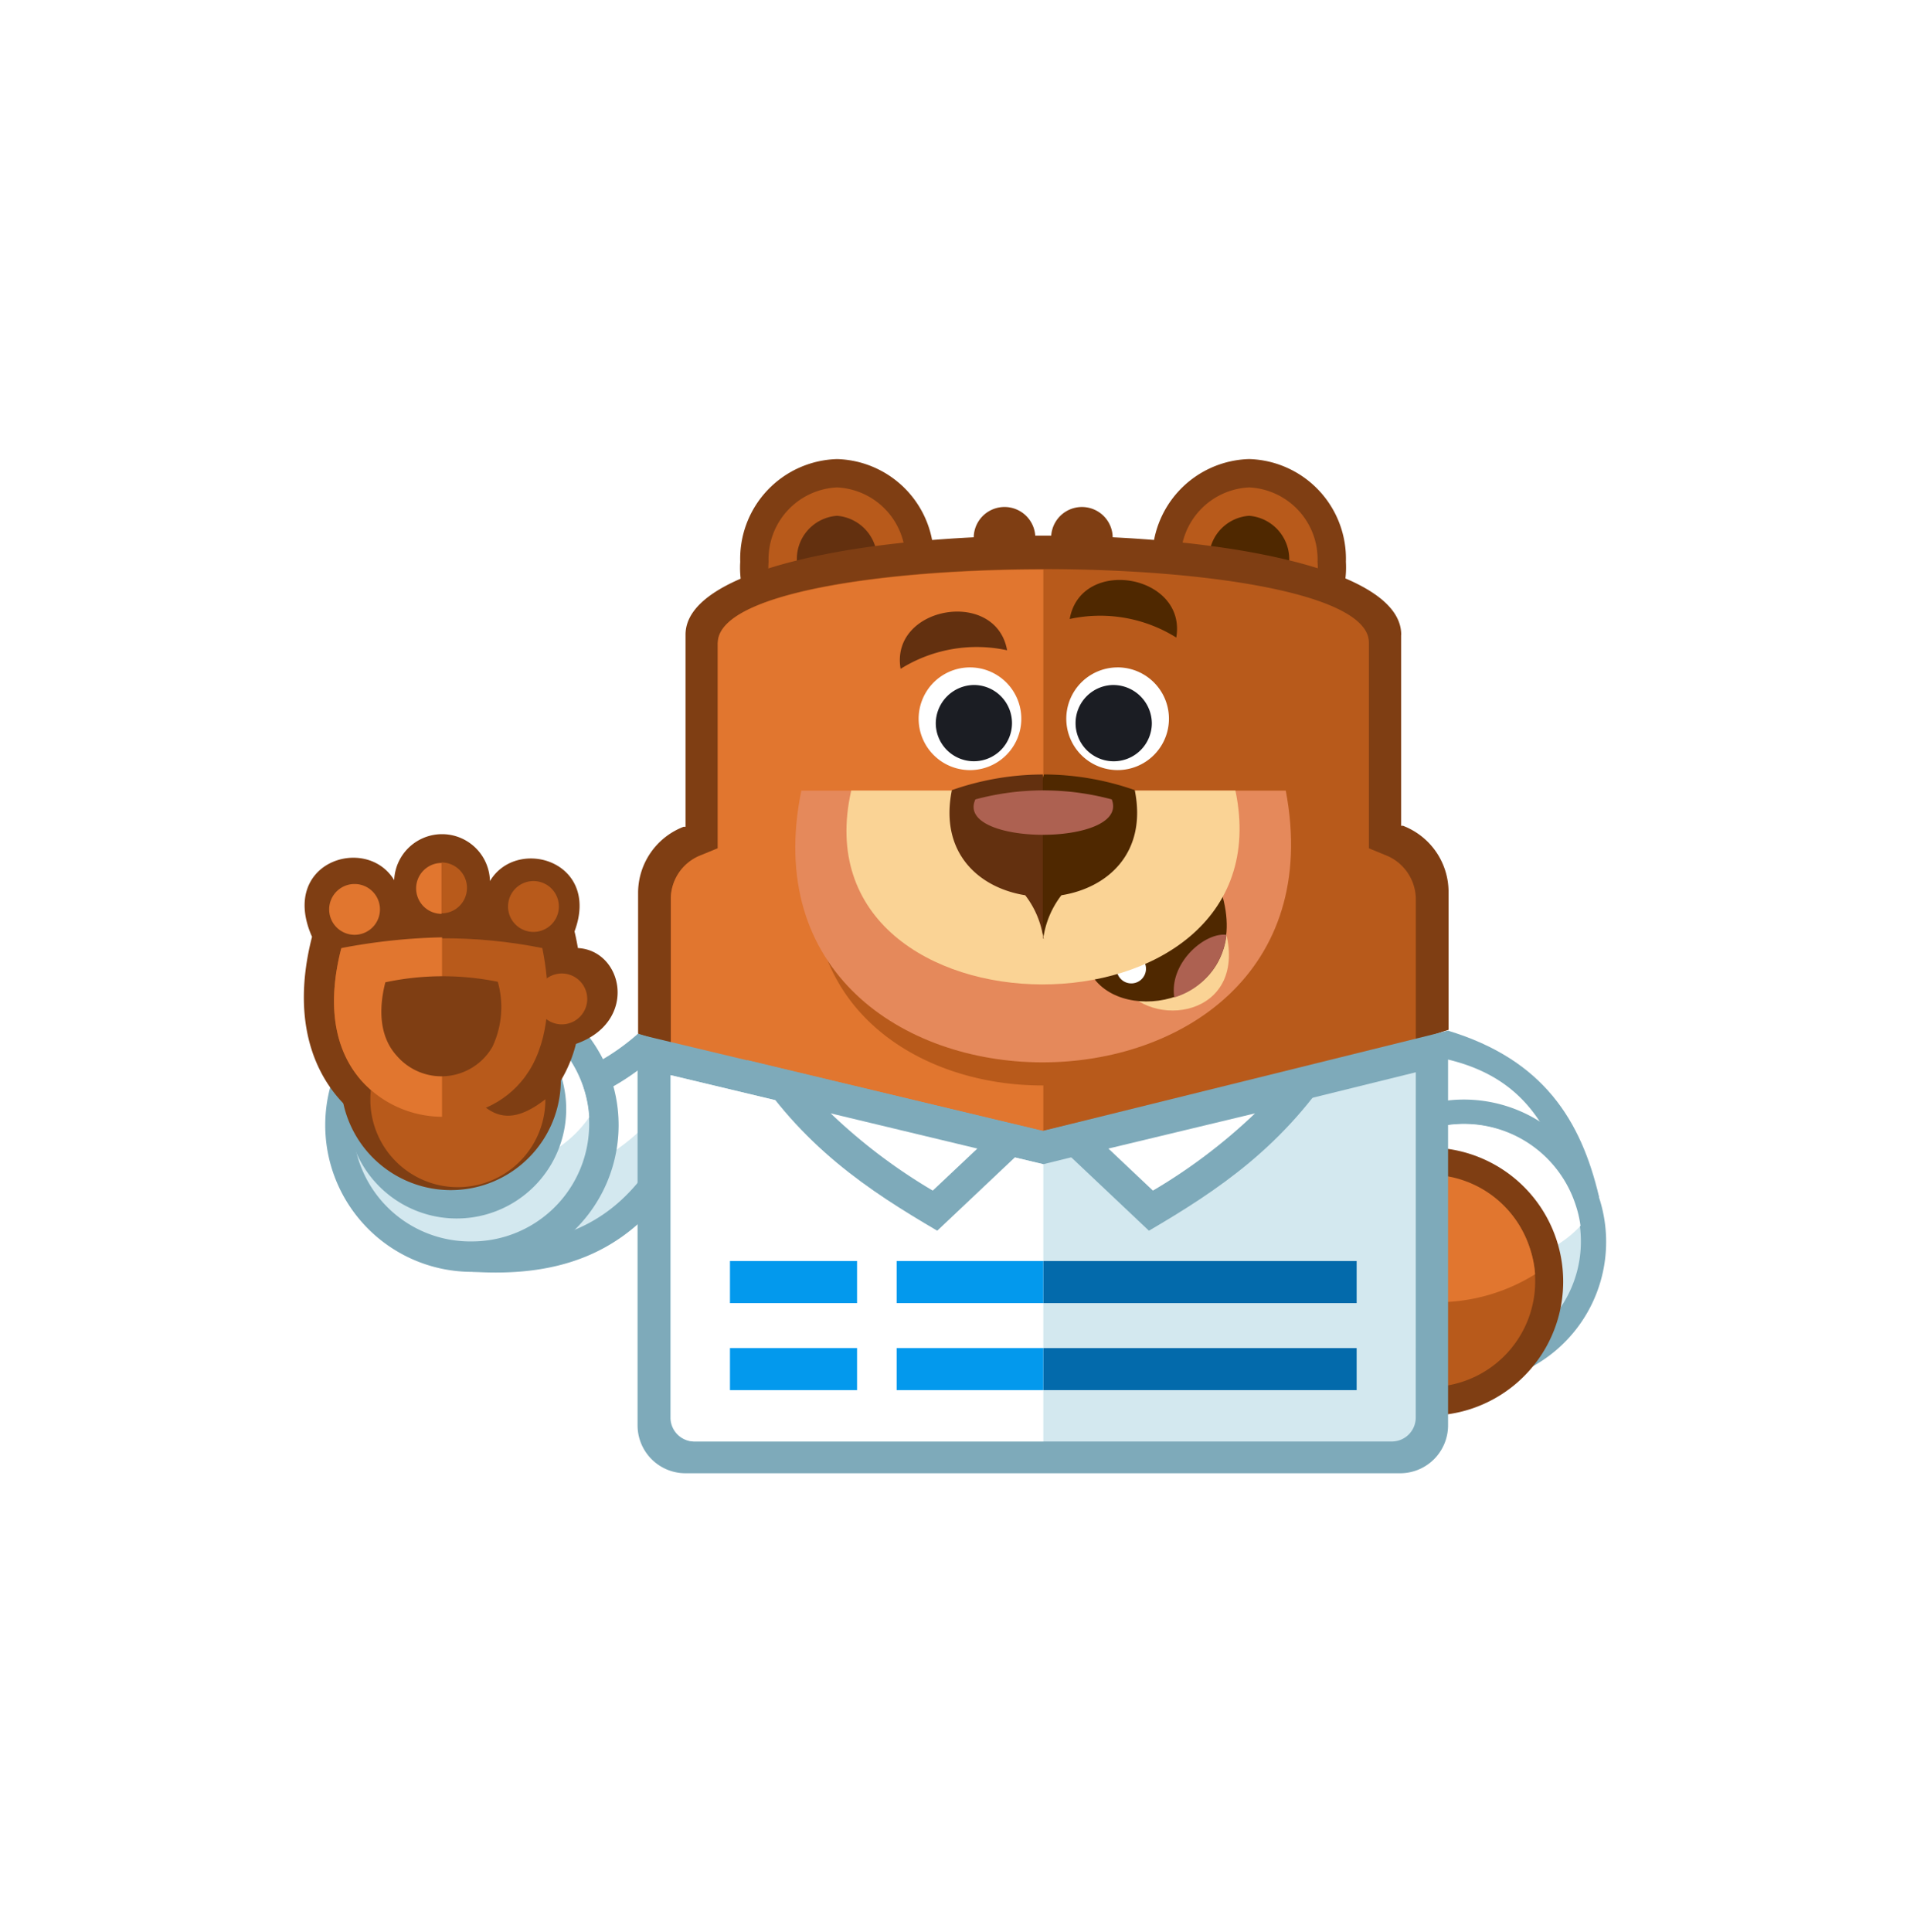 <svg width="88" height="89" fill="none" xmlns="http://www.w3.org/2000/svg"><g filter="url(#a)"><rect x="4" y="2.5" width="80" height="80" rx="4" fill="#fff"/><path d="M20.772 48.04a10.251 10.251 0 0 0 8.626-2.432l3.986.225-2.162 6.352c-2.41 3.826-5.878 4.617-9.456 4.392l-.972-8.517-.022-.02Z" fill="#7EAABA"/><path d="m22.258 49.482.653 5.81c2.951-.022 5.338-.994 7.118-3.693l1.576-4.55-1.757-.09a11.126 11.126 0 0 1-7.59 2.523Z" fill="#D3E8EF"/><path d="m22.258 49.482.406 3.445c4.076-.495 7.274-2.162 8.918-5.878l-1.757-.09a11.126 11.126 0 0 1-7.567 2.523Z" fill="#fff"/><path d="M21.743 43.063a6.758 6.758 0 1 1 0 13.517 6.758 6.758 0 0 1 0-13.517Z" fill="#7EAABA"/><path d="M21.74 44.37a5.405 5.405 0 1 0 0 10.809 5.405 5.405 0 0 0 0-10.81Z" fill="#D3E8EF"/><path d="M21.743 44.37a5.382 5.382 0 0 0-4.44 2.318 5.41 5.41 0 0 0 9.843 2.77 5.427 5.427 0 0 0-5.403-5.089Z" fill="#fff"/><path d="M21.042 44.032a5.045 5.045 0 1 1 0 10.09 5.045 5.045 0 0 1 0-10.09Z" fill="#7EAABA"/><path d="M20.681 42.68a5.068 5.068 0 1 1 .046 10.135 5.068 5.068 0 0 1-.046-10.135Z" fill="#7F3E13"/><path d="M21.177 44.617a4.032 4.032 0 1 0-.045 8.063 4.032 4.032 0 0 0 .045-8.063Z" fill="#B85A1B"/><path d="M18.16 38.581a2.207 2.207 0 0 1 4.413 0c1.239-2.072 5.113-.923 3.897 2.32.066.27.112.518.157.765 2.095.113 2.793 3.401-.09 4.415a6.307 6.307 0 0 1-1.126 2.319c-2.478 2.12-3.266.383-4.595-1.06-1.283.045-4.82-.879-3.828 2.432-2.252-1.416-3.716-4.322-2.612-8.624-1.531-3.445 2.5-4.73 3.784-2.612v.045Z" fill="#7F3E13"/><path d="M15.727 41.667c-.541 2.072-.563 4.415.923 6.104 2.072 2.364 6.284 2.252 7.886-.721.856-1.622.81-3.626.45-5.383-3.063-.615-6.22-.6-9.277.045l.018-.045Z" fill="#B85A1B"/><path d="M15.727 41.667c-.541 2.072-.563 4.415.923 6.104a5.023 5.023 0 0 0 3.716 1.666v-8.265c-1.557.033-3.109.2-4.638.495h-.001Z" fill="#E1762F"/><path d="M17.754 43.243c-.293 1.149-.315 2.478.541 3.401a2.711 2.711 0 0 0 4.392-.428c.441-.936.53-2 .248-2.996a12.724 12.724 0 0 0-5.18.023Z" fill="#7F3E13"/><path d="M24.578 38.581a1.17 1.17 0 1 1 0 2.342 1.17 1.17 0 0 1 0-2.342Zm-4.234 1.487a1.171 1.171 0 0 0 0-2.343v2.343Z" fill="#B85A1B"/><path d="M20.344 40.067v-2.32a1.17 1.17 0 1 0 0 2.343v-.023Zm-4.008-1.351a1.17 1.17 0 1 1 0 2.34 1.17 1.17 0 0 1-.001-2.34Z" fill="#E1762F"/><path d="M25.884 42.838a1.171 1.171 0 1 1 0 2.343 1.171 1.171 0 0 1 0-2.343Z" fill="#B85A1B"/><path d="M66.064 56.667c-.27-3.512-1.846-6.036-5-7.41l.609-2.432 5.045-1.352c4.392 1.33 6.126 4.122 6.957 7.658l-7.59 3.535-.02.001Z" fill="#7EAABA"/><path d="m67.123 54.73 5.022-2.343c-.878-2.928-2.342-4.842-5.427-5.585l-3.942 1.06-.18.654a9.048 9.048 0 0 1 4.506 6.193l.02.02Z" fill="#fff"/><path d="M61.222 57.252a6.554 6.554 0 1 1 12.448-4.107 6.554 6.554 0 0 1-12.448 4.107Z" fill="#7EAABA"/><path d="M62.303 56.891a5.406 5.406 0 1 0 10.257-3.42 5.406 5.406 0 0 0-10.257 3.42Z" fill="#D3E8EF"/><path d="M72.819 54.46a5.101 5.101 0 0 0-.226-.969 5.403 5.403 0 0 0-6.847-3.445c-.841.27-1.6.75-2.204 1.396.043.33.119.654.225.969a5.403 5.403 0 0 0 6.847 3.445 5.18 5.18 0 0 0 2.204-1.396Z" fill="#fff"/><path d="M59.983 58.942a6.171 6.171 0 1 1 11.734-3.828 6.171 6.171 0 0 1-11.734 3.828Z" fill="#7F3E13"/><path d="M61.244 58.537a4.865 4.865 0 1 1 9.244-3.037 4.865 4.865 0 0 1-9.244 3.037Z" fill="#B85A1B"/><path d="M61.042 56.24a4.864 4.864 0 0 1 9.437-.766c.135.393.219.802.248 1.216a8.508 8.508 0 0 1-9.685-.473v.023Z" fill="#E1762F"/><path d="M38.565 19.145a4.588 4.588 0 0 1 4.459 4.73 4.468 4.468 0 1 1-8.919 0 4.592 4.592 0 0 1 4.46-4.73Z" fill="#7F3E13"/><path d="M38.565 20.45a3.313 3.313 0 0 0-3.154 3.423 3.164 3.164 0 1 0 6.306 0 3.313 3.313 0 0 0-3.152-3.423Z" fill="#B85A1B"/><path d="M38.565 21.757a1.993 1.993 0 0 0-1.847 2.12 1.863 1.863 0 1 0 3.693 0 2.009 2.009 0 0 0-1.846-2.12Z" fill="#63300F"/><path d="M57.55 19.144a4.592 4.592 0 0 1 4.46 4.73 4.467 4.467 0 1 1-8.919 0 4.592 4.592 0 0 1 4.46-4.73Z" fill="#7F3E13"/><path d="M57.551 20.45a3.313 3.313 0 0 0-3.153 3.423 3.164 3.164 0 1 0 6.306 0 3.313 3.313 0 0 0-3.153-3.423Z" fill="#B85A1B"/><path d="M57.55 21.757a1.992 1.992 0 0 0-1.846 2.12 1.865 1.865 0 1 0 3.693 0 2.008 2.008 0 0 0-1.846-2.12Z" fill="#4F2800"/><path d="M46.244 21.352a1.419 1.419 0 1 1 0 2.837 1.419 1.419 0 0 1 0-2.837Zm3.604 0a1.418 1.418 0 1 1-.001 2.836 1.418 1.418 0 0 1 .001-2.836Z" fill="#7F3E13"/><path d="M64.554 27.253v8.783h.09A3.266 3.266 0 0 1 66.74 39.1v6.331l-18.67 6.168-18.671-5.99v-6.464a3.265 3.265 0 0 1 2.094-3.063h.092V27.23c0-6.08 32.973-6.08 32.973 0l-.003.023Z" fill="#7F3E13"/><path d="M33.069 27.591v9.482l-.766.316a2.162 2.162 0 0 0-1.396 2.048v6.666l17.162 5.518 17.162-5.653v-6.531a2.187 2.187 0 0 0-1.396-2.05l-.766-.315v-9.48c0-4.506-29.977-4.506-29.977 0h-.023Z" fill="#B85A1B"/><path d="M33.069 27.59v9.482l-.766.315a2.162 2.162 0 0 0-1.396 2.05V46.1l17.162 5.52v-3.625c-5.946.022-11.891-3.874-10.315-11.577H48.07V24.234c-7.5 0-15 1.126-15 3.38v-.024Z" fill="#E1762F"/><path d="M36.92 34.415h22.32c3.175 16.756-25.72 16.62-22.32 0Z" fill="#E5895B"/><path d="M38.024 35.72a8.192 8.192 0 0 0 2.163 7.024c1.914 1.937 5.112 2.905 7.927 2.905a10.86 10.86 0 0 0 7.612-2.815 8.306 8.306 0 0 0 2.365-7.114H38.024Z" fill="#E5895B"/><path d="M51.807 43.536c1.51 1.937 5.879 1.149 4.573-2.95l-4.573 2.95Z" fill="#FAD395"/><path d="M50.433 43.108c1.69 2.162 7.163.879 5.9-3.806l-5.9 3.806Z" fill="#4F2800"/><path d="M51.898 41.981a.676.676 0 1 1-.428.811.653.653 0 0 1 .428-.81Zm3.578-2.477a.961.961 0 1 0 0 .022v-.022Z" fill="#fff"/><path d="M54.104 43.94a3.415 3.415 0 0 0 2.41-2.882c-.99-.135-2.658 1.284-2.41 2.883Z" fill="#AD6151"/><path d="M39.218 34.414H56.92c2.5 11.96-20.383 11.847-17.702 0Z" fill="#FAD395"/><path d="M48.069 41.216c.1-.722.388-1.405.834-1.982 2.12-.338 3.963-1.937 3.379-4.842a12.721 12.721 0 0 0-4.19-.721l-.857 2.748.857 4.843-.023-.046Z" fill="#4F2800"/><path d="M48.069 41.216a4.189 4.189 0 0 0-.834-1.982c-2.12-.338-3.963-1.937-3.379-4.842a12.72 12.72 0 0 1 4.19-.72v7.544h.023Z" fill="#63300F"/><path d="M44.938 34.82a12.095 12.095 0 0 1 6.284 0c.856 2.184-7.254 2.162-6.284 0Z" fill="#AD6151"/><path d="M44.69 28.74a2.365 2.365 0 1 1 0 4.73 2.365 2.365 0 0 1 0-4.73Z" fill="#fff"/><path d="M44.87 29.55a1.756 1.756 0 1 1-1.756 1.757 1.78 1.78 0 0 1 1.757-1.757Z" fill="#1B1D23"/><path d="M51.492 28.74a2.364 2.364 0 1 0 0 4.729 2.364 2.364 0 0 0 0-4.73Z" fill="#fff"/><path d="M51.312 29.55a1.757 1.757 0 1 0 1.757 1.757 1.779 1.779 0 0 0-1.757-1.756Z" fill="#1B1D23"/><path d="M46.401 27.951a6.616 6.616 0 0 0-4.907.855c-.498-2.883 4.39-3.738 4.907-.855Z" fill="#63300F"/><path d="M49.285 26.51a6.617 6.617 0 0 1 4.91.855c.495-2.905-4.392-3.761-4.91-.856Z" fill="#4F2800"/><path d="M66.717 45.474v18.175a2.207 2.207 0 0 1-2.207 2.207H31.582a2.207 2.207 0 0 1-2.207-2.207V45.63l18.67 4.46 18.672-4.617Z" fill="#7EAABA"/><path d="m65.23 47.388-17.162 4.234-17.184-4.102v15.77a1.103 1.103 0 0 0 1.103 1.104h32.137a1.103 1.103 0 0 0 1.104-1.104l.002-15.902Z" fill="#D3E8EF"/><path d="m48.069 51.622-17.162-4.1V63.29a1.104 1.104 0 0 0 1.103 1.103h16.059v-12.77Z" fill="#fff"/><path d="M48.068 56.082h14.437v1.937H48.068v-1.937Zm0 4.009h14.437v1.937H48.068V60.09Z" fill="#036AAB"/><path d="M33.632 56.082h14.436v1.937H33.632v-1.937Zm14.436 5.946V60.09H33.632v1.937h14.436Z" fill="#0399ED"/><path d="M39.487 54.82h1.825v8.83h-1.825v-8.83Z" fill="#fff"/><path d="m34.42 46.825 13.627 3.265-4.865 4.595c-3.154-1.847-6.284-3.897-8.762-7.86Z" fill="#7EAABA"/><path d="M38.272 49.28a25.562 25.562 0 0 0 4.704 3.558l2.054-1.937-6.758-1.621Z" fill="#fff"/><path d="M61.695 46.825 48.07 50.09l4.865 4.595c3.153-1.847 6.261-3.896 8.761-7.86Z" fill="#7EAABA"/><path d="M57.824 49.28a25.563 25.563 0 0 1-4.705 3.558l-2.05-1.936 6.755-1.622Z" fill="#fff"/></g><defs><filter id="a" x="0" y=".5" width="88" height="88" filterUnits="userSpaceOnUse" color-interpolation-filters="sRGB"><feFlood flood-opacity="0" result="BackgroundImageFix"/><feColorMatrix in="SourceAlpha" values="0 0 0 0 0 0 0 0 0 0 0 0 0 0 0 0 0 0 127 0" result="hardAlpha"/><feOffset dy="2"/><feGaussianBlur stdDeviation="2"/><feComposite in2="hardAlpha" operator="out"/><feColorMatrix values="0 0 0 0 0 0 0 0 0 0 0 0 0 0 0 0 0 0 0.07 0"/><feBlend in2="BackgroundImageFix" result="effect1_dropShadow_14_187"/><feBlend in="SourceGraphic" in2="effect1_dropShadow_14_187" result="shape"/></filter></defs></svg>